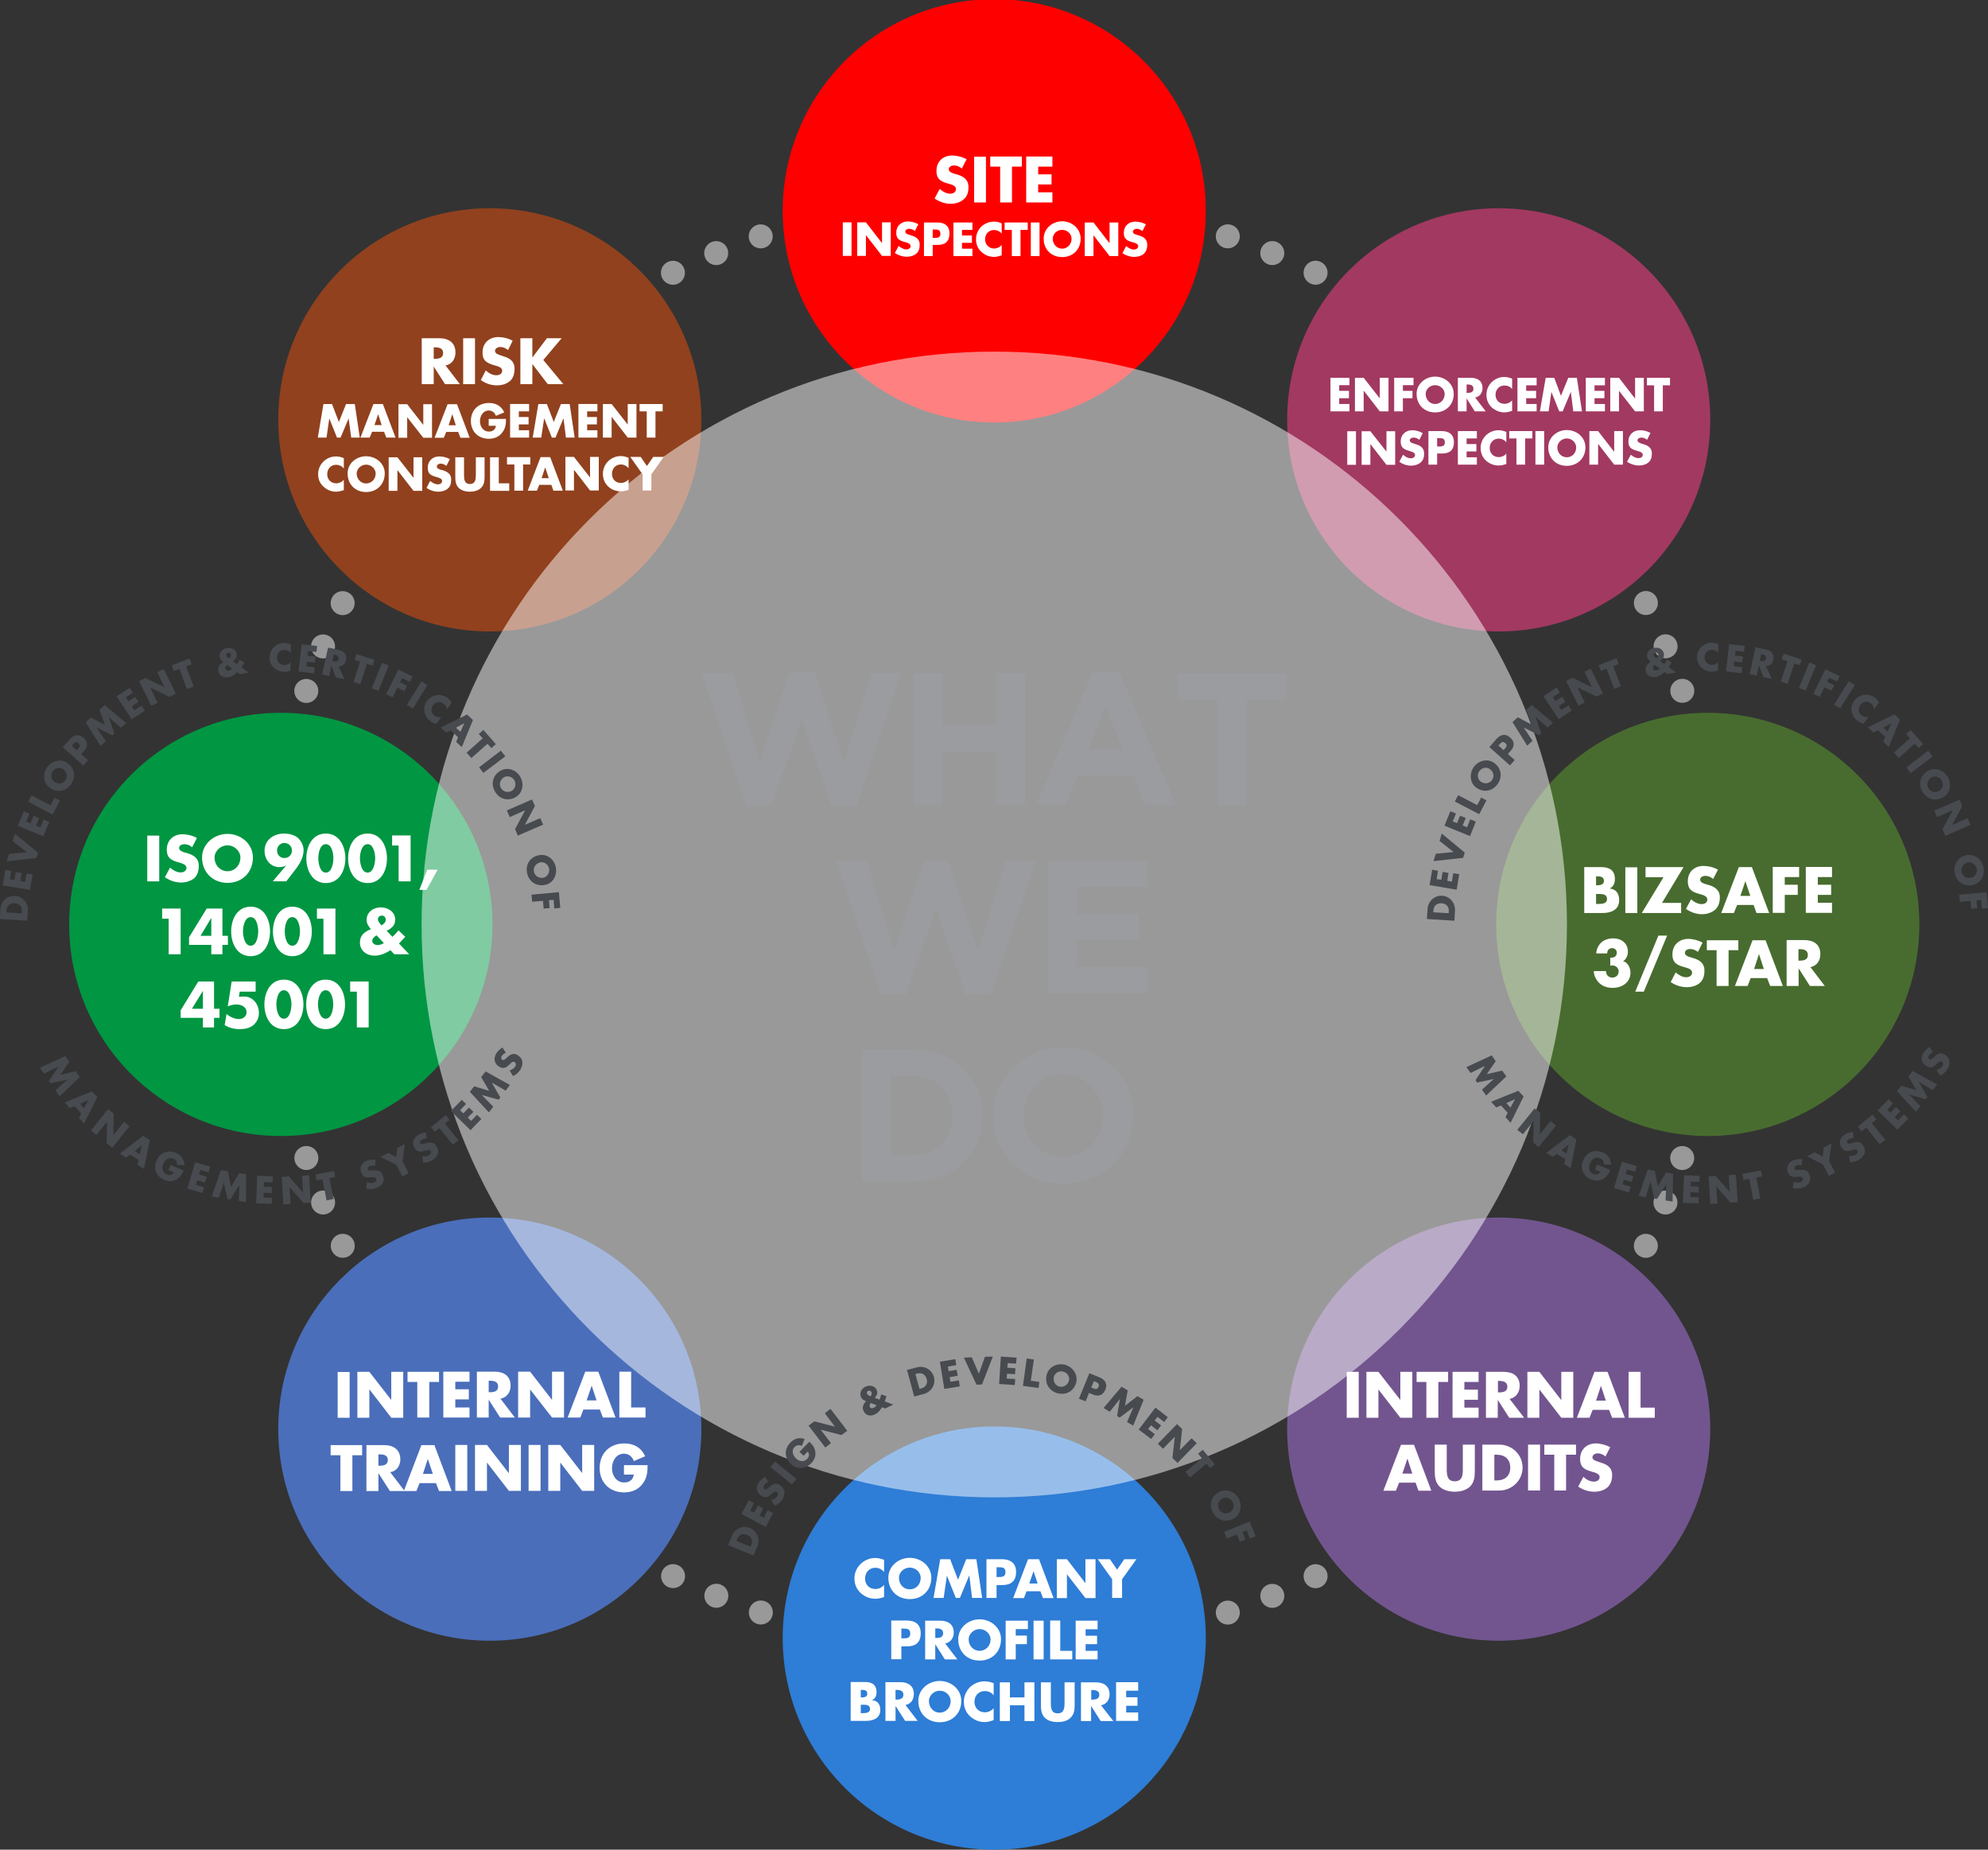 <svg version="1.2" xmlns="http://www.w3.org/2000/svg" viewBox="0 0 1161 1080" width="1161" height="1080">
	<rect x="0" y="0" width="1161" height="1080" fill="#333333" stroke="none"/>
	<title>Vector Smart Object-pdf</title>
	<defs>
		<clipPath clipPathUnits="userSpaceOnUse" id="cp1">
			<path d="m0 0h1161v1080h-1161z"/>
		</clipPath>
	</defs>
	<style>
		.s0 { fill: none;stroke: #ffffff;stroke-linecap: round;stroke-linejoin: round;stroke-width: 14;stroke-dasharray: 0,27.768 } 
		.s1 { fill: #486c2f } 
		.s2 { fill: #91411e } 
		.s3 { fill: #ff0000 } 
		.s4 { fill: #a23961 } 
		.s5 { fill: #72558f } 
		.s6 { fill: #4a6eba } 
		.s7 { fill: #2e7dd6 } 
		.s8 { fill: #009642 } 
		.s9 { fill: #ffffff } 
		.s10 { fill: #9b9c9f } 
		.s11 { fill: #474a4f } 
	</style>
	<g id="Page 1" clip-path="url(#cp1)">
		<g id="&lt;Group&gt;" style="opacity: .5">
			<path id="Path 2" class="s0" d="m608.4 963.1c216.8-14 389.2-190.8 396.2-409.4m-0.6-41.7c-14-216.8-190.9-389.2-409.5-396.2m-41.6 0.7c-216.8 14-389.2 190.8-396.2 409.4m0.7 41.6c14 216.8 190.8 389.2 409.4 396.2"/>
		</g>
		<path id="Path 4" class="s1" d="m997.3 663.3c68.3 0 123.6-55.3 123.6-123.5 0-68.3-55.3-123.6-123.6-123.6-68.2 0-123.5 55.3-123.5 123.6 0 68.2 55.3 123.5 123.5 123.5z"/>
		<path id="Path 5" class="s2" d="m286 368.7c68.3 0 123.6-55.3 123.6-123.6 0-68.2-55.3-123.5-123.6-123.5-68.2 0-123.5 55.3-123.5 123.5 0 68.3 55.3 123.6 123.5 123.6z"/>
		<path id="Path 6" class="s3" d="m580.7 246.7c68.2 0 123.5-55.4 123.5-123.6 0-68.2-55.3-123.6-123.5-123.6-68.3 0-123.6 55.4-123.6 123.6 0 68.2 55.3 123.6 123.6 123.6z"/>
		<path id="Path 7" class="s4" d="m875.3 368.7c68.2 0 123.5-55.3 123.5-123.5 0-68.3-55.3-123.6-123.5-123.6-68.3 0-123.6 55.3-123.6 123.6 0 68.2 55.3 123.5 123.6 123.5z"/>
		<path id="Path 8" class="s5" d="m875.3 958c68.2 0 123.5-55.3 123.5-123.6 0-68.2-55.3-123.5-123.5-123.5-68.3 0-123.6 55.3-123.6 123.5 0 68.3 55.3 123.6 123.6 123.6z"/>
		<path id="Path 9" class="s6" d="m286 958c68.3 0 123.6-55.3 123.6-123.6 0-68.2-55.3-123.5-123.6-123.5-68.2 0-123.5 55.3-123.5 123.5 0 68.3 55.3 123.6 123.5 123.6z"/>
		<path id="Path 10" class="s7" d="m580.7 1080c68.2 0 123.5-55.3 123.5-123.6 0-68.2-55.3-123.5-123.5-123.5-68.3 0-123.6 55.3-123.6 123.5 0 68.3 55.3 123.6 123.6 123.6z"/>
		<path id="Path 11" class="s8" d="m164 663.3c68.2 0 123.6-55.3 123.6-123.5 0-68.3-55.4-123.6-123.6-123.6-68.3 0-123.6 55.3-123.6 123.6 0 68.2 55.3 123.5 123.6 123.5z"/>
		<g id="&lt;Group&gt;" style="opacity: .5">
			<path id="Path 13" class="s9" d="m580.7 874.3c184.7 0 334.4-149.8 334.4-334.5 0-184.8-149.7-334.5-334.4-334.5-184.8 0-334.5 149.7-334.5 334.5 0 184.7 149.7 334.5 334.5 334.5z"/>
		</g>
		<path id="Path 15" fill-rule="evenodd" class="s9" d="m497.3 149.4h-5.1v-19.6h5.1zm3.3-19.6h5.1l9.3 12h0.1v-12h5.1v19.6h-5.1l-9.3-12h-0.1v12h-5.1zm33.7 5.1c-0.9-0.8-2.1-1.3-3.4-1.3-0.9 0-2.2 0.5-2.2 1.6 0 1.2 1.4 1.6 2.3 1.9l1.3 0.4c2.7 0.8 4.8 2.2 4.8 5.3 0 2-0.4 4-2 5.3-1.5 1.3-3.6 1.8-5.6 1.8-2.4 0-4.9-0.8-6.9-2.2l2.2-4.1c1.3 1.1 2.8 2 4.5 2 1.2 0 2.5-0.6 2.5-1.9 0-1.5-2-2-3.1-2.3-3.2-0.9-5.3-1.7-5.3-5.5 0-4 2.9-6.6 6.8-6.6 2 0 4.4 0.6 6.1 1.6zm5.3-5h7.8c4.2 0 7.1 1.9 7.1 6.4 0 4.7-2.5 6.7-7 6.7h-2.8v6.5h-5.1zm5.1 9h0.8c1.9 0 3.7 0 3.7-2.4 0-2.5-1.7-2.5-3.7-2.5h-0.8zm17.1-4.7v3.3h5.8v4.3h-5.8v3.4h6.1v4.3h-11.1v-19.6h11.1v4.3zm23.2 2.3c-1-1.4-2.7-2.2-4.5-2.2-3.1 0-5.2 2.4-5.2 5.4 0 3.1 2.2 5.4 5.3 5.4 1.7 0 3.4-0.8 4.4-2.1v6.1c-1.7 0.5-2.9 0.9-4.5 0.9-2.7 0-5.3-1-7.3-2.9-2.2-1.9-3.2-4.5-3.2-7.4 0-2.7 1-5.2 2.9-7.2 1.9-1.9 4.7-3.1 7.5-3.1 1.6 0 3.1 0.3 4.6 1zm11 13h-5.1v-15.3h-4.2v-4.3h13.5v4.3h-4.2zm11.1 0h-5.1v-19.6h5.1zm24-10.2c0 6.4-4.5 10.8-10.8 10.8-6.3 0-10.8-4.4-10.8-10.8 0-5.9 5.2-10.1 10.8-10.1 5.6 0 10.8 4.2 10.8 10.1zm-16.3 0.1c0 3.3 2.5 5.8 5.5 5.8 3 0 5.5-2.5 5.5-5.8 0-2.8-2.5-5.2-5.5-5.2-3 0-5.5 2.4-5.5 5.2zm18.7-9.5h5.1l9.3 12h0.1v-12h5.1v19.6h-5.1l-9.3-12h-0.1v12h-5.1zm33.7 5c-1-0.7-2.1-1.3-3.4-1.3-0.9 0-2.2 0.6-2.2 1.7 0 1.1 1.4 1.6 2.3 1.8l1.3 0.4c2.7 0.8 4.8 2.2 4.8 5.4 0 1.9-0.5 3.9-2 5.3-1.5 1.3-3.6 1.8-5.6 1.8-2.4 0-4.9-0.8-6.9-2.2l2.2-4.1c1.3 1.1 2.8 2 4.5 2 1.2 0 2.5-0.6 2.5-2 0-1.4-2-1.9-3.1-2.2-3.2-0.9-5.3-1.8-5.3-5.5 0-4 2.8-6.6 6.8-6.6 2 0 4.4 0.6 6.1 1.6zm-105.5-36.5c-1.3-1.1-2.9-1.8-4.6-1.8-1.3 0-3 0.7-3 2.2 0 1.6 1.9 2.2 3.1 2.6l1.8 0.5c3.7 1.1 6.6 3 6.6 7.3 0 2.7-0.6 5.4-2.8 7.2-2.1 1.8-4.9 2.6-7.6 2.6-3.4 0-6.7-1.2-9.4-3.1l3-5.6c1.7 1.5 3.8 2.8 6.2 2.8 1.6 0 3.3-0.9 3.3-2.7 0-2-2.7-2.7-4.2-3.1-4.4-1.2-7.2-2.4-7.2-7.6 0-5.4 3.8-8.9 9.2-8.9 2.7 0 6 0.8 8.4 2.2zm14.1 19.8h-6.9v-26.7h6.9zm15.2 0h-6.9v-20.9h-5.8v-5.9h18.5v5.9h-5.8zm15.3-20.9v4.5h7.8v5.9h-7.8v4.6h8.3v5.9h-15.3v-26.8h15.3v5.9zm-109.5 907.5v-22.7h8.4c4 0 6.7 1.6 6.7 5.9 0 2.1-0.6 3.7-2.5 4.6v0.1c3.3 0.4 4.7 2.6 4.7 5.8 0 4.7-4.1 6.3-8.2 6.3zm5.9-4.5h0.7c1.7 0 4.7 0 4.7-2.4 0-2.8-2.9-2.5-4.8-2.5h-0.6zm0-9.2h0.6c1.6 0 3.2-0.3 3.2-2.2 0-2.1-1.8-2.2-3.4-2.2h-0.4zm33.2 13.7h-7.3l-5.6-8.7v8.7h-5.9v-22.6h8.8c4.4 0 7.8 2.1 7.8 6.9 0 3.2-1.7 5.9-4.9 6.4zm-12.9-12.4h0.5c1.9 0 4.1-0.4 4.1-2.9 0-2.4-2.2-2.8-4.1-2.8h-0.5zm38.4 0.8c0 7.3-5.3 12.4-12.6 12.4-7.2 0-12.5-5.1-12.5-12.4 0-6.9 6-11.7 12.5-11.7 6.6 0 12.6 4.8 12.6 11.7zm-18.9 0c0 3.9 2.8 6.8 6.3 6.8 3.6 0 6.4-2.9 6.4-6.8 0-3.1-2.8-6-6.4-6-3.5 0-6.3 2.9-6.3 6zm37.8-3.3c-1.2-1.7-3.2-2.5-5.2-2.5-3.6 0-6 2.7-6 6.2 0 3.6 2.4 6.2 6.1 6.2 1.9 0 3.8-0.9 5.1-2.4v7c-2 0.6-3.4 1.1-5.2 1.1-3.2 0-6.2-1.2-8.5-3.3-2.5-2.3-3.7-5.2-3.7-8.6 0-3.1 1.2-6 3.4-8.3 2.2-2.2 5.4-3.6 8.6-3.6 1.9 0 3.6 0.4 5.4 1.1zm18 1.2v-8.8h5.8v22.6h-5.8v-9.2h-8.5v9.2h-5.9v-22.6h5.9v8.8zm29.3-8.8v12.8c0 2.9-0.1 5.7-2.4 7.9-1.9 1.9-4.8 2.5-7.5 2.5-2.6 0-5.6-0.6-7.5-2.5-2.2-2.2-2.3-5-2.3-7.9v-12.8h5.8v11.9c0 3 0.2 6.2 4 6.2 3.8 0 4-3.2 4-6.2v-11.9zm22.6 22.6h-7.4l-5.5-8.7h-0.1v8.7h-5.9v-22.6h8.8c4.5 0 7.9 2.2 7.9 7 0 3.1-1.7 5.8-5 6.4zm-12.9-12.5h0.6c1.9 0 4.1-0.4 4.1-2.8 0-2.5-2.2-2.8-4.1-2.8h-0.6zm20.4-5.2v3.8h6.6v5h-6.6v3.9h7v4.9h-12.9v-22.6h12.9v5z"/>
		<path id="Path 16" fill-rule="evenodd" class="s9" d="m520.5 946.2h9c4.9 0 8.2 2.2 8.2 7.4 0 5.4-2.9 7.7-8 7.7h-3.3v7.5h-5.9zm5.9 10.4h1c2.1 0 4.2 0 4.2-2.8 0-2.8-2-2.9-4.2-2.9h-1zm32.7 12.3h-7.3l-5.5-8.7h-0.1v8.7h-5.9v-22.6h8.8c4.5 0 7.9 2.1 7.9 6.9 0 3.1-1.8 5.8-5 6.4zm-12.9-12.5h0.6c1.9 0 4-0.3 4-2.8 0-2.4-2.1-2.8-4-2.8h-0.6zm38.4 0.7c0 7.4-5.3 12.5-12.5 12.5-7.3 0-12.5-5.1-12.5-12.5 0-6.8 6-11.6 12.5-11.6 6.5 0 12.5 4.8 12.5 11.6zm-18.9 0.1c0 3.9 2.9 6.7 6.4 6.7 3.5 0 6.4-2.8 6.4-6.7 0-3.1-2.9-6-6.4-6-3.5 0-6.4 2.9-6.4 6zm27.5-6v3.8h6.5v5h-6.5v8.9h-5.9v-22.6h13v4.9zm16.3 17.7h-5.9v-22.6h5.9zm9.7-5h7v5h-12.9v-22.7h5.9zm14.8-12.6v3.8h6.7v4.9h-6.7v3.9h7v5h-12.8v-22.6h12.8v5zm-117.7-33.4c-1.2-1.6-3.1-2.5-5.1-2.5-3.6 0-6 2.8-6 6.3 0 3.5 2.4 6.1 6.1 6.1 1.9 0 3.8-0.9 5-2.4v7.1c-1.9 0.6-3.3 1-5.1 1-3.2 0-6.2-1.2-8.5-3.3-2.5-2.3-3.7-5.2-3.7-8.6 0-3.1 1.2-6 3.4-8.2 2.2-2.3 5.4-3.7 8.6-3.7 1.9 0 3.6 0.4 5.3 1.1zm27.6 3.3c0 7.4-5.3 12.5-12.6 12.5-7.2 0-12.5-5.1-12.5-12.5 0-6.8 6-11.6 12.5-11.6 6.6 0 12.6 4.8 12.6 11.6zm-18.9 0.1c0 3.9 2.8 6.7 6.3 6.7 3.6 0 6.4-2.8 6.4-6.7 0-3.2-2.8-6-6.4-6-3.5 0-6.3 2.8-6.3 6zm24.1-10.9h5.8l4.6 12 4.8-12h5.9l3.4 22.6h-5.9l-1.6-13h-0.1l-5.4 13h-2.4l-5.2-13-1.9 13h-5.9zm27 0h9c4.9 0 8.3 2.2 8.3 7.4 0 5.3-2.9 7.7-8 7.7h-3.4v7.5h-5.9zm5.9 10.4h1c2.1 0 4.2 0 4.2-2.8 0-2.9-1.9-2.9-4.2-2.9h-1zm17.5 8.3l-1.5 4h-6.3l8.7-22.7h6.4l8.5 22.7h-6.2l-1.5-4zm4.1-11.7l-2.5 7.2h4.9zm13.6-7h5.9l10.7 13.9h0.1v-13.9h5.9v22.7h-5.9l-10.8-13.9v13.9h-5.9zm23.9 0h7.1l4.2 6.1 4.2-6.1h7.1l-8.4 11.7v10.9h-5.8v-10.9zm-435.3-39.8h-7v-20.9h-5.7v-5.9h18.4v5.9h-5.7zm21.9 0l-6.6-10.3h-0.1v10.3h-7v-26.8h10.5c5.2 0 9.3 2.6 9.3 8.3 0 3.7-2.1 6.9-5.9 7.5l8.1 10.6 10.1-26.4h7.6l10.1 26.8h-7.4l-1.8-4.6h-9.6l-1.8 4.6zm-6.7-14.8h0.7c2.3 0 4.8-0.4 4.8-3.3 0-2.9-2.5-3.3-4.8-3.3h-0.7zm28.9-3.8h-0.1l-2.8 8.6h5.8zm23 18.5h-7v-26.8h7zm4.5-26.8h7l12.7 16.4h0.1v-16.4h7v26.8h-7l-12.7-16.4h-0.1v16.4h-7zm38.3 26.8h-7v-26.8h7zm4.5-26.8h7l12.8 16.4v-16.4h7v26.8h-7l-12.7-16.4h-0.1v16.4h-7zm58 11.8c0 3.9-0.3 7.3-2.7 10.6-2.6 3.7-6.6 5.3-11 5.3-8.5 0-14.3-5.8-14.3-14.2 0-8.7 5.9-14.4 14.5-14.4 5.5 0 9.8 2.5 12.1 7.5l-6.6 2.8c-1-2.6-3-4.3-5.8-4.3-4.6 0-7 4.4-7 8.5 0 4.1 2.5 8.3 7.1 8.3 3 0 5.3-1.5 5.6-4.6h-5.7v-5.5zm-174-27.7h-7v-26.7h7zm4.5-26.8h7l12.7 16.3h0.1v-16.3h7v26.8h-7l-12.7-16.5h-0.1v16.5h-7zm42 26.7h-7v-20.8h-5.7v-5.9h18.4v5.9h-5.7zm15.2-20.9v4.4h7.9v5.9h-7.9v4.7h8.3v5.9h-15.3v-26.8h15.3v5.9zm34.8 20.9h-8.6l-6.6-10.3h-0.1v10.3h-6.9v-26.8h10.4c5.3 0 9.3 2.5 9.3 8.2 0 3.7-2.1 6.9-5.9 7.6zm-15.3-14.8h0.7c2.3 0 4.8-0.4 4.8-3.3 0-3-2.5-3.4-4.8-3.4h-0.7zm17.2-12h7l12.7 16.4h0.1v-16.4h7v26.8h-7l-12.8-16.4v16.4h-7zm38.1 22.1l-1.8 4.7h-7.4l10.3-26.8h7.6l10.1 26.8h-7.4l-1.8-4.7zm4.9-13.8h-0.1l-2.9 8.5h5.8zm23 12.6h8.4v5.9h-15.3v-26.8h6.9zm448.5 43.9l-1.9 4.7h-7.3l10.3-26.8h7.6l10.1 26.8h-7.5l-1.7-4.7zm4.9-13.9h-0.1l-2.9 8.6h5.8zm39.3-8.3v15.1c0 3.4-0.2 6.8-2.8 9.4-2.3 2.2-5.8 3-8.9 3-3.1 0-6.6-0.8-8.9-3-2.6-2.6-2.8-6-2.8-9.4v-15.1h7v14.1c0 3.5 0.2 7.3 4.7 7.3 4.5 0 4.7-3.8 4.7-7.3v-14.1zm4.4 0h9.9c7.5 0 13.6 5.9 13.6 13.4 0 7.5-6.2 13.4-13.6 13.4h-9.9zm7 20.9h1.6c4.1 0 7.7-2.3 7.7-7.5 0-4.8-3.2-7.5-7.7-7.5h-1.6zm26.7 5.9h-7v-26.8h7zm15.2 0h-6.9v-20.9h-5.8v-5.9h18.5v5.9h-5.8zm23-19.9c-1.3-1.1-2.9-1.8-4.6-1.8-1.3 0-3 0.8-3 2.3 0 1.5 1.9 2.1 3.1 2.5l1.8 0.6c3.7 1.1 6.6 2.9 6.6 7.3 0 2.6-0.7 5.4-2.8 7.2-2.1 1.8-4.9 2.5-7.6 2.5-3.4 0-6.7-1.1-9.4-3l3-5.7c1.7 1.6 3.8 2.8 6.2 2.8 1.6 0 3.3-0.8 3.3-2.7 0-1.9-2.7-2.6-4.2-3-4.4-1.3-7.2-2.4-7.2-7.6 0-5.4 3.8-9 9.2-9 2.7 0 6 0.9 8.4 2.2z"/>
		<path id="Path 17" fill-rule="evenodd" class="s9" d="m793.5 827.8h-7v-26.8h7zm4.5-26.8h7l12.8 16.4v-16.4h7v26.8h-7l-12.7-16.4h-0.1v16.4h-7zm42 26.8h-7v-20.9h-5.7v-5.9h18.4v5.9h-5.7zm15.2-20.9v4.5h7.9v5.9h-7.9v4.6h8.3v5.9h-15.2v-26.8h15.2v5.9zm34.9 20.9h-8.7l-6.6-10.3h-0.1v10.3h-6.9v-26.8h10.4c5.3 0 9.3 2.5 9.3 8.2 0 3.7-2.1 6.9-5.9 7.6zm-15.3-14.8h0.7c2.3 0 4.8-0.4 4.8-3.3 0-2.9-2.5-3.4-4.8-3.4h-0.7zm17.2-12h7l12.7 16.4h0.1v-16.4h7v26.8h-7l-12.7-16.4h-0.1v16.4h-7zm38.1 22.2l-1.8 4.6h-7.4l10.3-26.8h7.6l10.1 26.8h-7.4l-1.8-4.6zm4.9-13.9h-0.1l-2.8 8.5h5.7zm23.1 12.6h8.3v5.9h-15.3v-26.8h7zm-829.9-232.9v5.3h-3.2v5.6h-6.5v-5.6h-13v-4.4l10.3-16.8h9.2v15.9zm-9.7-10.3h-0.1l-6.3 10.3h6.4zm21.5 0.3l-0.5 3 2.2-0.1c5.5-0.5 9.5 4 9.5 9.6 0 2.8-1.2 5.4-3.4 7.2-2.2 1.7-5.2 2.2-7.8 2.2-3.1 0-6.2-0.7-8.8-2.4l1.1-6.5c2 1.8 4.6 3 7.4 3 2.2 0 4.3-1.6 4.3-3.9 0-3.2-3.1-4.6-5.9-4.6-1.8 0-3.5 0.4-5.1 1.1l2.3-14.5h14v5.9zm37.2 7.5c0 6.9-3.4 14.4-11.4 14.4-8 0-11.4-7.5-11.4-14.4 0-7 3.4-14.5 11.4-14.5 8 0 11.4 7.5 11.4 14.5zm-15.8-0.1c0 2.6 0.8 8.4 4.4 8.4 3.6 0 4.4-5.8 4.4-8.4 0-2.5-0.8-8.2-4.4-8.2-3.6 0-4.4 5.7-4.4 8.2zm40.1 0.1c0 6.9-3.3 14.4-11.3 14.4-8 0-11.4-7.5-11.4-14.4 0-7 3.4-14.5 11.4-14.5 7.9 0 11.3 7.5 11.3 14.5zm-15.8-0.1c0 2.6 0.9 8.4 4.5 8.4 3.6 0 4.4-5.8 4.4-8.4 0-2.5-0.8-8.2-4.4-8.2-3.6 0-4.5 5.7-4.5 8.2zm18.8-7.4v-5.9h10.8v26.8h-6.9v-20.9zm-109.8-42.6v-5.9h10.8v26.7h-7v-20.8zm38.4 10v5.3h-3.2v5.5h-6.5v-5.5h-13v-4.4l10.3-16.8h9.2v15.9zm-9.7-10.3h-0.1l-6.2 10.3h6.3zm34.3 7.8c0 6.9-3.3 14.4-11.3 14.4-8 0-11.4-7.5-11.4-14.4 0-7 3.4-14.5 11.4-14.5 7.9 0 11.3 7.5 11.3 14.5zm-15.8-0.1c0 2.6 0.9 8.4 4.5 8.4 3.6 0 4.4-5.8 4.4-8.4 0-2.6-0.8-8.3-4.4-8.3-3.6 0-4.5 5.7-4.5 8.3zm40.2 0.1c0 6.9-3.4 14.4-11.4 14.4-8 0-11.3-7.5-11.3-14.4 0-7 3.4-14.5 11.3-14.5 8 0 11.4 7.5 11.4 14.5zm-15.8-0.1c0 2.6 0.8 8.4 4.4 8.4 3.6 0 4.5-5.8 4.5-8.4 0-2.6-0.9-8.3-4.5-8.3-3.6 0-4.4 5.7-4.4 8.3zm18.8-7.4v-5.9h10.8v26.7h-7v-20.8zm42.9 18.4c-2.7 1.8-6 3.2-9.2 3.2-4.6 0-8.6-2.8-8.6-7.7 0-4 2.4-6 5.8-7.5l0.6-0.3-0.6-0.7c-0.8-1.2-1.9-2.5-1.9-4.7 0-4.6 4-7.3 8.3-7.3 4.3 0 8.4 2.7 8.4 7.2 0 3.4-2.2 5.1-5 6.5l3.4 3.5c1.3-1.2 2.5-2.4 3.5-3.8l4 3.8-3.4 3.6-0.3 0.3 6 6.3h-8.7zm-2.7-17.8c0-1.3-0.9-2.4-2.3-2.4-1.3 0-2.3 0.9-2.3 2.2 0 1.3 1.3 2.6 2.1 3.5 1.2-0.7 2.5-1.8 2.5-3.3zm-5.4 9.1c-1.1 0.8-2.5 1.7-2.5 3.2 0 1.6 1.6 2.5 3 2.5 1.4 0 2.7-0.5 3.8-1.1zm-126.9-31.5h-7v-26.7h7zm19.2-19.9c-1.2-1.1-2.9-1.8-4.6-1.8-1.2 0-3 0.7-3 2.2 0 1.6 1.9 2.2 3.1 2.6l1.8 0.5c3.7 1.1 6.6 3 6.6 7.3 0 2.7-0.6 5.4-2.7 7.3-2.1 1.7-5 2.5-7.7 2.5-3.3 0-6.6-1.2-9.4-3.1l3-5.6c1.8 1.5 3.8 2.8 6.2 2.8 1.6 0 3.4-0.8 3.4-2.7 0-2-2.8-2.6-4.3-3.1-4.3-1.2-7.2-2.4-7.2-7.5 0-5.5 3.9-9 9.2-9 2.7 0 6 0.8 8.4 2.2zm35.5 6c0 8.6-6.2 14.8-14.8 14.8-8.6 0-14.9-6.2-14.9-14.8 0-8.1 7.2-13.8 14.9-13.8 7.7 0 14.8 5.7 14.8 13.8zm-22.4 0c0 4.6 3.4 8 7.6 8 4.1 0 7.5-3.4 7.5-8 0-3.7-3.4-7.1-7.5-7.1-4.2 0-7.6 3.4-7.6 7.1zm34 13.9l7.7-9.1h-0.1c-1.2 0.5-2.4 0.8-3.8 0.8-5.2 0-8.6-4.5-8.6-9.5 0-6.5 5.4-10.1 11.5-10.1 2.6 0 5.6 0.7 7.7 2.3 2.1 1.8 3.6 4.6 3.6 7.4 0 3.9-2 7.6-4.3 10.7l-5.8 7.5zm2.5-18c0 2.5 1.8 4.4 4.3 4.4 2.5 0 4.4-1.9 4.4-4.4 0-2.4-1.9-4.4-4.4-4.4-2.5 0-4.3 2-4.3 4.4zm39.9 4.6c0 6.9-3.4 14.4-11.4 14.4-8 0-11.4-7.5-11.4-14.4 0-7 3.4-14.5 11.4-14.5 7.9 0 11.4 7.5 11.4 14.5zm-15.8-0.1c0 2.6 0.8 8.4 4.4 8.4 3.6 0 4.4-5.8 4.4-8.4 0-2.6-0.8-8.2-4.4-8.2-3.6 0-4.4 5.6-4.4 8.2zm40.1 0.1c0 6.9-3.3 14.4-11.3 14.4-8 0-11.4-7.5-11.4-14.4 0-7 3.4-14.5 11.4-14.5 7.9 0 11.3 7.5 11.3 14.5zm-15.8-0.1c0 2.6 0.9 8.4 4.5 8.4 3.5 0 4.4-5.8 4.4-8.4 0-2.6-0.9-8.2-4.4-8.2-3.6 0-4.5 5.6-4.5 8.2zm18.8-7.4v-5.9h10.8v26.8h-7v-20.9zm26.6 14.1l-6.5 11.8h-4.2l4.6-11.8z"/>
		<path id="Path 18" fill-rule="evenodd" class="s9" d="m932.2 556.7c0.2-2.8 1.4-5 3.1-6.5 1.7-1.5 4.1-2.3 6.8-2.3 4.8 0 8.6 2.8 8.6 7.8 0 2.1-0.9 4.4-2.8 5.5 2.8 0.7 4.3 4 4.3 6.7 0 5.9-5.1 8.9-10.4 8.9-3 0-5.8-0.8-8-3-1.6-1.6-3.1-4.4-3-6.8h7.1c0 2.2 1.5 3.8 3.7 3.8 2.1 0 3.7-1.4 3.7-3.6 0-2-1.7-3.5-3.7-3.5-0.4 0-0.8 0.1-1.2 0.2v-4.7h0.7c1.8 0 3.1-1.1 3.1-2.9 0-1.7-1.2-2.7-2.7-2.7-1.8 0-2.9 1.3-2.9 3.1zm41.4-10.4l-13.6 32.7h-5l13.5-32.7zm18 9.5c-1.3-1-2.9-1.7-4.6-1.7-1.3 0-3 0.7-3 2.2 0 1.6 1.8 2.2 3.1 2.6l1.7 0.5c3.8 1.1 6.6 3 6.6 7.3 0 2.7-0.6 5.4-2.7 7.2-2.1 1.8-4.9 2.5-7.6 2.5-3.4 0-6.7-1.1-9.4-3l2.9-5.6c1.8 1.5 3.8 2.8 6.2 2.8 1.7 0 3.4-0.9 3.4-2.7 0-2-2.7-2.7-4.2-3.1-4.4-1.2-7.3-2.4-7.3-7.6 0-5.4 3.9-9 9.3-9 2.7 0 6 0.9 8.3 2.2zm17.9 19.9h-7v-20.9h-5.7v-5.8h18.4v5.8h-5.7zm12.9-4.6l-1.8 4.6h-7.4l10.3-26.7h7.6l10.1 26.7h-7.4l-1.8-4.6zm4.9-13.9h-0.1l-2.8 8.6h5.7zm38.4 18.5h-8.7l-6.6-10.3v10.3h-7v-26.8h10.4c5.3 0 9.3 2.5 9.3 8.2 0 3.7-2 6.9-5.8 7.6zm-15.4-14.8h0.7c2.3 0 4.8-0.4 4.8-3.3 0-2.9-2.5-3.4-4.8-3.4h-0.7zm-125.1-27.8v-26.8h10c4.7 0 7.9 1.8 7.9 7 0 2.4-0.8 4.3-2.9 5.4v0.1c3.8 0.5 5.4 3.1 5.4 6.8 0 5.6-4.7 7.5-9.6 7.5zm6.9-5.3h0.9c2.1 0 5.5 0.1 5.5-2.9 0-3.2-3.4-2.9-5.7-2.9h-0.7zm0-10.9h0.8c1.8 0 3.8-0.4 3.8-2.6 0-2.5-2.2-2.6-4.1-2.6h-0.5zm24.1 16.2h-7v-26.7h7zm25.6-5.9v5.9h-23l12.7-20.9h-10.5v-5.9h22.2l-12.6 20.9zm18.7-14c-1.3-1.1-2.9-1.8-4.6-1.8-1.3 0-3 0.7-3 2.2 0 1.6 1.9 2.2 3.1 2.6l1.8 0.5c3.7 1.1 6.6 3 6.6 7.3 0 2.7-0.7 5.4-2.8 7.2-2.1 1.8-4.9 2.6-7.6 2.6-3.4 0-6.7-1.2-9.4-3.1l3-5.6c1.7 1.5 3.8 2.8 6.2 2.8 1.6 0 3.3-0.8 3.3-2.7 0-2-2.7-2.7-4.2-3.1-4.4-1.2-7.2-2.4-7.2-7.6 0-5.4 3.8-8.9 9.2-8.9 2.7 0 6 0.8 8.4 2.2zm14 15.2l-1.9 4.7h-7.4l10.3-26.8h7.6l10.1 26.8h-7.4l-1.7-4.7zm4.8-13.9l-2.9 8.6h5.8zm23-2.4v4.5h7.6v5.9h-7.6v10.5h-7v-26.8h15.4v5.9zm19.3 0v4.5h7.8v5.9h-7.8v4.6h8.3v5.9h-15.3v-26.8h15.3v5.9zm-269.7-240.7h-5.1v-19.6h5.1zm3.3-19.6h5.1l9.4 11.9v-11.9h5.1v19.6h-5.1l-9.3-12h-0.1v12h-5.1zm33.7 5c-0.9-0.8-2.1-1.3-3.4-1.3-0.9 0-2.2 0.5-2.2 1.6 0 1.2 1.4 1.6 2.3 1.9l1.3 0.4c2.7 0.8 4.8 2.2 4.8 5.4 0 1.9-0.4 3.9-2 5.2-1.5 1.3-3.6 1.9-5.6 1.9-2.4 0-4.9-0.8-6.9-2.3l2.2-4.1c1.3 1.2 2.8 2.1 4.6 2.1 1.1 0 2.4-0.6 2.4-2 0-1.4-2-1.9-3.1-2.2-3.2-1-5.3-1.8-5.3-5.6 0-4 2.9-6.6 6.8-6.6 2 0 4.4 0.7 6.1 1.7zm5.3-5.1h7.8c4.2 0 7.1 2 7.1 6.5 0 4.6-2.5 6.6-6.9 6.6h-2.9v6.5h-5.1zm5.1 9h0.8c1.9 0 3.7 0 3.7-2.4 0-2.5-1.7-2.5-3.7-2.5h-0.8zm17.2-4.7v3.3h5.7v4.3h-5.7v3.4h6v4.3h-11.1v-19.6h11.1v4.3zm23.2 2.3c-1-1.4-2.7-2.2-4.4-2.2-3.2 0-5.3 2.4-5.3 5.5 0 3.1 2.2 5.3 5.3 5.3 1.7 0 3.4-0.8 4.4-2.1v6.1c-1.7 0.6-2.9 0.9-4.5 0.9-2.7 0-5.3-1-7.3-2.8-2.2-2-3.2-4.5-3.2-7.5 0-2.6 1-5.2 2.9-7.1 1.9-2 4.7-3.2 7.5-3.2 1.6 0 3.1 0.4 4.6 1zm11 13h-5.1v-15.3h-4.2v-4.3h13.5v4.3h-4.2zm11.1 0h-5.1v-19.6h5.1zm24.1-10.1c0 6.3-4.6 10.8-10.9 10.8-6.3 0-10.8-4.5-10.8-10.8 0-6 5.2-10.1 10.8-10.1 5.7 0 10.9 4.1 10.9 10.1zm-16.4 0c0 3.4 2.5 5.8 5.5 5.8 3.1 0 5.5-2.4 5.5-5.8 0-2.7-2.4-5.2-5.5-5.2-3 0-5.5 2.5-5.5 5.2zm18.7-9.5h5.1l9.3 12h0.1v-12h5.1v19.6h-5.1l-9.3-12h-0.1v12h-5.1zm33.7 5.1c-0.9-0.8-2.1-1.3-3.4-1.3-0.9 0-2.2 0.5-2.2 1.6 0 1.1 1.4 1.6 2.3 1.9l1.3 0.4c2.7 0.8 4.8 2.2 4.8 5.3 0 2-0.4 4-2 5.3-1.5 1.3-3.6 1.8-5.6 1.8-2.4 0-4.9-0.8-6.9-2.2l2.2-4.1c1.3 1.1 2.8 2 4.5 2 1.2 0 2.5-0.6 2.5-1.9 0-1.5-2-2-3.1-2.3-3.2-0.9-5.3-1.7-5.3-5.5 0-4 2.9-6.6 6.8-6.6 2 0 4.4 0.6 6.1 1.6zm-179.8-31.9v3.3h5.7v4.3h-5.7v3.4h6v4.3h-11.1v-19.6h11.1v4.3zm9.2-4.3h5.1l9.4 12v-12h5.1v19.6h-5.1l-9.3-12h-0.1v12h-5.1zm28 4.3v3.3h5.6v4.3h-5.6v7.7h-5.1v-19.6h11.3v4.3zm29.7 5.1c0 6.4-4.6 10.8-10.9 10.8-6.2 0-10.8-4.4-10.8-10.8 0-5.9 5.2-10.1 10.8-10.1 5.7 0 10.9 4.2 10.9 10.1zm-16.4 0c0 3.4 2.5 5.9 5.5 5.9 3.1 0 5.6-2.5 5.6-5.9 0-2.7-2.5-5.1-5.6-5.1-3 0-5.5 2.4-5.5 5.1zm35.1 10.2h-6.4l-4.8-7.6v7.6h-5.1v-19.6h7.6c3.9 0 6.8 1.8 6.8 6 0 2.7-1.5 5-4.3 5.5zm-11.2-10.8h0.5c1.7 0 3.5-0.3 3.5-2.4 0-2.2-1.8-2.5-3.5-2.5h-0.5zm26.6-2.2c-1-1.4-2.7-2.1-4.5-2.1-3.1 0-5.2 2.4-5.2 5.4 0 3.1 2.1 5.3 5.3 5.3 1.7 0 3.3-0.8 4.4-2v6.1c-1.7 0.5-2.9 0.9-4.5 0.9-2.7 0-5.3-1.1-7.4-2.9-2.1-2-3.1-4.5-3.1-7.4 0-2.7 1-5.3 2.9-7.2 1.9-2 4.7-3.2 7.4-3.2 1.7 0 3.2 0.4 4.7 1zm8.2-2.2v3.2h5.8v4.3h-5.8v3.4h6.1v4.3h-11.2v-19.6h11.2v4.4zm11.4-4.4h5l3.9 10.5 4.3-10.5h5l3 19.6h-5.1l-1.4-11.2h-0.1l-4.7 11.2h-2l-4.5-11.2h-0.1l-1.6 11.2h-5.1zm28.5 4.4v3.2h5.8v4.3h-5.8v3.4h6.1v4.3h-11.2v-19.6h11.2v4.4zm9.2-4.4h5.1l9.3 12h0.1v-12h5.1v19.6h-5.1l-9.4-12v12h-5.1zm30.7 19.6h-5.1v-15.2h-4.2v-4.4h13.5v4.4h-4.2zm-770.3 33.4c-1-1.4-2.7-2.2-4.5-2.2-3.1 0-5.2 2.4-5.2 5.5 0 3.1 2.2 5.3 5.3 5.3 1.7 0 3.4-0.8 4.4-2.1v6.1c-1.7 0.5-2.9 0.9-4.5 0.9-2.7 0-5.3-1-7.3-2.9-2.2-1.9-3.2-4.4-3.2-7.4 0-2.6 1-5.2 2.9-7.1 1.9-2 4.7-3.2 7.5-3.2 1.6 0 3.1 0.4 4.6 1zm23.9 2.8c0 6.4-4.6 10.9-10.9 10.9-6.3 0-10.8-4.5-10.8-10.9 0-5.9 5.2-10 10.8-10 5.7 0 10.9 4.1 10.9 10zm-16.4 0.1c0 3.3 2.5 5.8 5.5 5.8 3.1 0 5.6-2.5 5.6-5.8 0-2.7-2.5-5.2-5.6-5.2-3 0-5.5 2.5-5.5 5.2zm18.7-9.5h5.1l9.4 12v-12h5.1v19.6h-5.1l-9.3-12h-0.1v12h-5.1zm33.7 5c-0.9-0.7-2.1-1.3-3.4-1.3-0.9 0-2.2 0.6-2.2 1.7 0 1.1 1.4 1.6 2.3 1.9l1.3 0.3c2.7 0.9 4.8 2.2 4.8 5.4 0 2-0.4 4-2 5.3-1.5 1.3-3.6 1.8-5.6 1.8-2.4 0-4.8-0.8-6.8-2.2l2.1-4.1c1.3 1.1 2.8 2 4.6 2 1.2 0 2.4-0.6 2.4-2 0-1.4-2-1.9-3.1-2.2-3.2-0.9-5.3-1.7-5.3-5.5 0-4 2.9-6.6 6.8-6.6 2 0 4.4 0.6 6.1 1.6zm22.3-5v11c0 2.5-0.1 5-2.1 6.9-1.6 1.6-4.2 2.2-6.5 2.2-2.3 0-4.8-0.6-6.5-2.2-1.9-1.9-2-4.4-2-6.9v-11h5.1v10.3c0 2.5 0.2 5.3 3.4 5.3 3.3 0 3.5-2.8 3.5-5.3v-10.3zm8.3 15.2h6.1v4.4h-11.2v-19.6h5.1zm14.2 4.3h-5.1v-15.3h-4.3v-4.3h13.6v4.3h-4.2zm9.4-3.4l-1.3 3.4h-5.4l7.5-19.6h5.6l7.4 19.6h-5.5l-1.2-3.4zm3.5-10.2l-2.1 6.3h4.2zm11.8-6.1h5l9.4 12v-12h5.1v19.6h-5.1l-9.3-12h-0.1v12h-5zm36.9 6.6c-1.1-1.4-2.8-2.2-4.5-2.2-3.1 0-5.2 2.4-5.2 5.5 0 3.1 2.1 5.3 5.3 5.3 1.6 0 3.3-0.8 4.4-2.1v6.1c-1.7 0.6-2.9 0.9-4.5 0.9-2.8 0-5.4-1-7.4-2.8-2.1-2-3.1-4.5-3.1-7.5 0-2.6 1-5.2 2.9-7.1 1.9-2 4.7-3.2 7.4-3.2 1.7 0 3.2 0.4 4.7 1zm1-6.6h6.1l3.6 5.3 3.7-5.3h6.1l-7.2 10.2v9.4h-5.1v-9.4z"/>
		<path id="Path 19" fill-rule="evenodd" class="s9" d="m188.9 235.9h5l4 10.5 4.2-10.5h5.1l2.9 19.6h-5l-1.5-11.2-4.7 11.2h-2.1l-4.5-11.2-1.6 11.2h-5.1zm28.4 16.2l-1.4 3.4h-5.4l7.6-19.6h5.5l7.4 19.6h-5.4l-1.3-3.4zm3.6-10.1h-0.1l-2.1 6.2h4.2zm11.8-6h5.1l9.3 12h0.1v-12h5.1v19.6h-5.1l-9.4-12v12h-5.1zm27.9 16.2l-1.4 3.4h-5.4l7.6-19.6h5.5l7.4 19.6h-5.4l-1.3-3.4zm3.6-10.2h-0.1l-2.1 6.3h4.2zm31.3 2.6c0 2.8-0.2 5.3-2 7.7-1.9 2.7-4.8 3.9-8 3.9-6.2 0-10.5-4.2-10.5-10.4 0-6.3 4.3-10.5 10.6-10.5 4.1 0 7.2 1.8 8.9 5.5l-4.9 2c-0.7-1.9-2.1-3.1-4.2-3.1-3.3 0-5.1 3.2-5.1 6.2 0 3 1.8 6.1 5.2 6.1 2.2 0 3.9-1.2 4.1-3.4h-4.2v-4zm7.5-4.4v3.3h5.7v4.3h-5.7v3.4h6v4.3h-11.1v-19.6h11.1v4.3zm11.4-4.3h5l4 10.5 4.2-10.5h5.1l2.9 19.6h-5.1l-1.4-11.3-4.7 11.3h-2.1l-4.5-11.3-1.7 11.3h-5zm28.5 4.3v3.3h5.7v4.3h-5.7v3.4h6v4.3h-11.1v-19.6h11.1v4.3zm9.2-4.3h5.1l9.4 12v-12h5.1v19.6h-5.1l-9.3-12h-0.1v12h-5.1zm30.7 19.6h-5.1v-15.3h-4.2v-4.3h13.5v4.3h-4.2zm-114.2-31.2h-8.7l-6.6-10.3v10.3h-7v-26.8h10.4c5.3 0 9.3 2.6 9.3 8.3 0 3.7-2 6.9-5.8 7.6zm-15.3-14.8h0.6c2.3 0 4.9-0.4 4.9-3.4 0-2.9-2.6-3.3-4.9-3.3h-0.6zm24.1 14.8h-6.9v-26.8h6.9zm19.3-19.9c-1.3-1.1-2.9-1.8-4.6-1.8-1.3 0-3 0.8-3 2.3 0 1.5 1.8 2.1 3.1 2.5l1.7 0.6c3.8 1.1 6.6 2.9 6.6 7.3 0 2.6-0.6 5.4-2.7 7.2-2.1 1.8-4.9 2.5-7.6 2.5-3.4 0-6.7-1.1-9.4-3.1l2.9-5.6c1.8 1.6 3.8 2.8 6.2 2.8 1.7 0 3.4-0.8 3.4-2.7 0-1.9-2.7-2.6-4.2-3-4.4-1.3-7.3-2.4-7.3-7.6 0-5.5 3.9-9 9.3-9 2.7 0 6 0.8 8.3 2.2zm22.7-6.9h8.6l-10.7 12.7 11.7 14.1h-9.1l-8.9-11.6h-0.1v11.6h-7v-26.8h7v11.1h0.1z"/>
		<path id="Path 20" fill-rule="evenodd" class="s10" d="m502.9 612.9h30q9 0 16.6 2.9 7.5 2.9 13 8.1 5.4 5.2 8.4 12.2 2.9 7 2.9 15.1v0.2q0 8.2-2.9 15.2-3 7-8.4 12.2-5.5 5.2-13 8.1-7.6 3-16.6 3h-30zm30 61.7q5.2 0 9.5-1.6 4.3-1.7 7.3-4.8 3-3 4.7-7.2 1.7-4.2 1.7-9.4v-0.2q0-5-1.7-9.3-1.7-4.3-4.7-7.4-3-3.1-7.3-4.8-4.3-1.7-9.5-1.7h-13.1v46.4zm87.9 16.6q-8.9 0-16.4-3.1-7.5-3.1-12.9-8.5-5.4-5.3-8.5-12.5-3-7.2-3-15.5v-0.2q0-8.2 3.1-15.4 3.1-7.2 8.5-12.7 5.5-5.4 13-8.6 7.5-3.1 16.4-3.1 8.9 0 16.4 3.1 7.5 3.2 13 8.5 5.4 5.3 8.4 12.5 3 7.2 3 15.5v0.2q0 8.3-3 15.5-3.1 7.2-8.6 12.6-5.4 5.5-12.9 8.6-7.6 3.1-16.5 3.1zm0.2-15.6q5.1 0 9.4-1.9 4.3-1.8 7.3-5.1 3-3.3 4.7-7.7 1.7-4.3 1.7-9.3v-0.2q0-4.9-1.7-9.3-1.7-4.4-4.8-7.7-3.1-3.3-7.4-5.3-4.3-1.9-9.4-1.9-5.2 0-9.4 1.9-4.2 1.9-7.2 5.2-3.1 3.3-4.8 7.6-1.7 4.3-1.7 9.3v0.2q0 5 1.7 9.4 1.7 4.4 4.9 7.7 3.1 3.3 7.3 5.2 4.3 1.9 9.4 1.9zm-132.8-172.7h18.1l16 52.2 17.2-52.4h14.5l17.3 52.4 16-52.2h17.7l-26.3 77.6h-14.8l-17.3-50.4-17.4 50.4h-14.8zm123.9 0h58v15h-41.3v15.7h36.3v15h-36.3v16.2h41.8v15.1h-58.5zm-202.4-110h18.2l15.9 52.1 17.3-52.4h14.5l17.3 52.4 15.9-52.1h17.7l-26.3 77.5h-14.7l-17.4-50.4-17.4 50.4h-14.7zm123.9 0h16.9v30.5h31.2v-30.5h17v77h-17v-30.9h-31.2v30.9h-16.9zm104.5-0.5h15.6l33 77.5h-17.7l-7.1-17.3h-32.5l-7.1 17.3h-17.2zm17.8 45.3l-10.3-24.9-10.2 24.9zm55.1-29.1h-23.4v-15.6h63.8v15.6h-23.4v61.4h-17z"/>
		<path id="Path 21" fill-rule="evenodd" class="s11" d="m38.1 616.6l2.4 3.4-5.3 7.6 9.1-2.1 2.3 3.4-11.8 11.2-2.4-3.5 7-6.2-9.8 2.1-1-1.4 5.5-8.3-8.4 4.1-2.4-3.4zm5.4 29.3l-2.8 1.1-3-3.3 16-6.4 3.1 3.3-7.7 15.4-3-3.2 1.3-2.7zm8.1-3.5v-0.1l-4.9 2.2 2.3 2.6zm11.5 5.2l3.3 2.6-0.2 12.4v0.1l6.2-7.7 3.2 2.6-10 12.6-3.3-2.7 0.2-12.4v-0.1l-6.2 7.7-3.2-2.6zm12.9 26.6l-2.4 1.7-3.7-2.3 13.7-10.4 3.9 2.5-3.4 16.8-3.8-2.4 0.6-2.9zm6.9-5.5l-4.2 3.4 2.9 1.9zm24.4 14.8c-1 2.1-2 3.9-4.1 5.1-2.3 1.4-4.9 1.4-7.3 0.3-4.7-2-6.5-6.6-4.5-11.2 2.1-4.8 6.7-6.5 11.5-4.5 3 1.4 4.7 3.8 4.8 7.1l-4.3-0.1c0.1-1.6-0.6-3.1-2.1-3.7-2.6-1.1-4.9 0.7-5.9 2.9-1 2.3-0.7 5.2 1.9 6.3 1.6 0.8 3.3 0.5 4.2-1.2l-3.2-1.3 1.4-3zm9.7-0.4l-0.8 2.6 4.5 1.4-1 3.4-4.5-1.4-0.8 2.7 4.8 1.4-1 3.4-8.8-2.6 4.6-15.4 8.8 2.6-1 3.4zm12 0.1l4.1 0.7 1.8 9 4.8-7.9 4.1 0.6-0.2 16.3-4.1-0.7 0.3-9.3-5.3 8.5-1.7-0.3-2.1-9.7-2.9 8.9-4.1-0.7zm25.2 7l-0.1 2.7 4.7 0.2-0.1 3.5-4.7-0.2-0.1 2.8 4.9 0.2-0.1 3.5-9.1-0.3 0.6-16.1 9.1 0.4-0.1 3.5zm10.3-3l4.2-0.3 8.2 9.4h0.1l-0.6-9.8 4.1-0.3 1 16-4.1 0.3-8.3-9.4 0.6 9.9-4.2 0.2zm30.3 12.9l-4.1 0.8-2.4-12.3-3.4 0.7-0.6-3.5 10.8-2.1 0.7 3.5-3.4 0.6zm24.2-19.3c-0.9-0.3-2-0.4-3 0-0.7 0.3-1.5 1-1.2 1.9 0.4 0.8 1.6 0.8 2.3 0.7h1.1c2.4-0.2 4.4 0.2 5.3 2.7 0.6 1.5 0.8 3.1 0 4.6-0.8 1.4-2.2 2.5-3.7 3-1.9 0.8-4 0.8-6 0.3l0.5-3.8c1.3 0.5 2.7 0.8 4.1 0.3 0.9-0.4 1.7-1.2 1.3-2.3-0.4-1-2.1-0.8-3-0.8-2.8 0.3-4.6 0.2-5.7-2.7-1.2-3 0.2-5.8 3.2-7 1.6-0.5 3.6-0.8 5.2-0.5zm3.2-5.3l4.5-2.3 4.7 2.4 0.6-5.3 4.4-2.3-1.3 10.2 3.6 6.8-3.7 1.9-3.6-6.8zm27-10.7c-1-0.1-2 0.1-2.9 0.7-0.6 0.4-1.3 1.3-0.8 2.1 0.6 0.8 1.7 0.4 2.4 0.2l1.1-0.3c2.2-0.7 4.3-0.7 5.7 1.5 0.9 1.4 1.5 2.9 1 4.5-0.5 1.6-1.6 2.9-3 3.8-1.7 1.1-3.7 1.6-5.7 1.6l-0.3-3.8c1.3 0.2 2.8 0.1 4-0.7 0.8-0.5 1.4-1.5 0.8-2.4-0.7-1-2.3-0.4-3.2-0.2-2.6 0.9-4.4 1.2-6.1-1.4-1.8-2.7-1-5.7 1.7-7.5 1.3-0.9 3.3-1.6 4.9-1.7zm18.5 1l-3.2 2.6-7.9-9.7-2.7 2.1-2.2-2.7 8.6-7 2.3 2.8-2.7 2.1zm1-17.6l1.9 1.9 3.3-3.4 2.6 2.5-3.3 3.3 1.9 2 3.5-3.6 2.5 2.5-6.3 6.5-11.5-11.2 6.4-6.5 2.5 2.4zm5.7-10.7l2.5-3.2 8.8 2.6-4.7-8 2.6-3.3 14.2 7.9-2.5 3.3-8.1-4.7 5 8.7-1 1.3-9.6-2.7-0.1 0.1 6.6 6.7-2.6 3.3zm21-22.8c-1 0.4-1.8 1-2.4 1.9-0.4 0.6-0.5 1.7 0.3 2.2 0.8 0.5 1.7-0.3 2.2-0.8l0.9-0.8c1.7-1.6 3.5-2.5 5.8-1.2 1.3 0.9 2.6 2 2.8 3.7 0.3 1.6-0.2 3.3-1 4.7-1 1.7-2.6 3.1-4.4 3.9l-2-3.3c1.3-0.4 2.6-1.1 3.3-2.3 0.5-0.8 0.6-2-0.4-2.6-1-0.6-2.2 0.6-2.8 1.3-2 1.9-3.5 3-6.2 1.4-2.8-1.6-3.4-4.7-1.8-7.5 0.8-1.4 2.3-2.8 3.7-3.7zm-295.5-78.1l0.4-5.9c0.2-4.5 4-7.9 8.5-7.6 4.5 0.2 7.8 4.2 7.5 8.6l-0.4 5.9zm12.8-3.3l0.1-1c0.1-2.5-1.1-4.7-4.2-4.9-2.9-0.2-4.6 1.6-4.8 4.3l-0.1 1zm-6.9-19.9l2.6 0.4 0.8-4.6 3.5 0.6-0.8 4.6 2.8 0.5 0.8-4.9 3.5 0.6-1.5 9-15.9-2.6 1.5-9.1 3.5 0.6zm9.9-15.8l-8.3-6.5 1.3-4.3 13.5 11.1-0.9 3.1-17.4 1.9 1.3-4.3zm-0.4-17.9l2.5 1 1.8-4.3 3.2 1.3-1.7 4.4 2.5 1 1.9-4.6 3.3 1.4-3.5 8.4-14.9-6.1 3.5-8.4 3.3 1.3zm14.2-9.5l2.4-4.4 3.1 1.6-4.3 8.2-14.2-7.5 1.9-3.7zm9.8-24.7c4.3 3 5.2 8.1 2.2 12.4-2.9 4.2-8 5.2-12.3 2.2-4-2.8-4.4-8.2-1.7-12 2.6-3.8 7.8-5.4 11.8-2.6zm-7.6 11c2.3 1.6 5.1 1.1 6.5-1 1.4-2 0.9-4.8-1.3-6.4-1.9-1.3-4.7-0.8-6.1 1.3-1.4 2-0.9 4.9 0.9 6.1zm4.9-20.2l4.3-4.7c2.3-2.6 5.1-3.3 7.8-0.9 2.9 2.5 2.7 5.2 0.3 7.9l-1.6 1.7 4 3.6-2.7 3.1zm8.3 1.8l0.4-0.5c1-1.2 2-2.3 0.5-3.6-1.5-1.3-2.4-0.3-3.5 0.9l-0.4 0.5zm5.1-16.4l3.1-2.7 8.2 4.2-3.2-8.7 3.1-2.8 12.5 10.5-3.1 2.7-7-6.1 3.2 9.5-1.2 1.1-8.9-4.5-0.1 0.1 5.2 7.8-3.1 2.7zm23.5-14.5l1.5 2.3 3.9-2.6 2 2.9-3.9 2.6 1.5 2.3 4.1-2.7 2 3-7.7 5-8.8-13.4 7.6-5 2 2.9zm7.7-9.5l3.7-1.8 11.3 5.4-4.4-8.8 3.8-1.9 7.1 14.4-3.7 1.9-11.3-5.5v0.1l4.4 8.8-3.7 1.8zm31.9 3.1l-3.9 1.5-4.4-11.7-3.3 1.2-1.2-3.3 10.3-4 1.3 3.4-3.2 1.2zm25.4-8.3c-1.4 1.4-3.1 2.5-5 2.9-2.7 0.5-5.4-0.7-6-3.5-0.4-2.4 0.8-3.8 2.6-5.1l0.3-0.2-0.4-0.4c-0.6-0.6-1.4-1.2-1.6-2.5-0.6-2.8 1.5-4.8 4-5.3 2.5-0.5 5.3 0.6 5.8 3.3 0.4 2-0.7 3.3-2.2 4.4l2.4 1.7c0.6-0.8 1.2-1.7 1.6-2.6l2.8 1.7-1.6 2.5-0.2 0.3 4.3 3-5.1 1zm-3.6-10.2c-0.2-0.8-0.9-1.4-1.7-1.2-0.7 0.1-1.2 0.8-1.1 1.6 0.2 0.7 1.1 1.4 1.7 1.8 0.6-0.5 1.2-1.3 1.1-2.2zm-2.2 6c-0.5 0.5-1.3 1.3-1.1 2.2 0.2 0.9 1.2 1.2 2.1 1 0.7-0.1 1.5-0.5 2-1zm37.1-7c-0.8-1.2-2.2-1.8-3.7-1.8-2.5-0.1-4.3 1.9-4.3 4.4 0 2.5 1.7 4.4 4.3 4.4 1.4 0 2.7-0.6 3.6-1.7v5c-1.4 0.5-2.4 0.8-3.7 0.7-2.3 0-4.4-0.9-6-2.4-1.8-1.6-2.6-3.7-2.5-6.1 0-2.2 0.8-4.3 2.4-5.9 1.6-1.6 3.9-2.5 6.2-2.5 1.3 0 2.5 0.3 3.8 0.9zm10.1-1.1l-0.3 2.6 4.7 0.6-0.4 3.5-4.7-0.6-0.3 2.8 4.9 0.6-0.4 3.5-9.1-1.1 1.9-15.9 9 1-0.4 3.5zm21.3 16.4l-5.1-1.1-2.5-6.8-0.1-0.1-1.3 6.1-4.1-0.9 3.5-15.7 6.1 1.3c3.1 0.7 5.1 2.7 4.4 6-0.5 2.2-2.1 3.8-4.4 3.7zm-7.1-10.6l0.4 0.1c1.3 0.3 2.9 0.4 3.2-1.3 0.4-1.7-1-2.3-2.4-2.6l-0.4-0.1zm16.3 13.5l-3.9-1.3 3.8-11.9-3.2-1.1 1.1-3.3 10.5 3.4-1.1 3.3-3.3-1zm10.6 3.9l-3.9-1.5 6.1-14.9 3.8 1.6zm13.8-7.5l-1.2 2.4 4.1 2.1-1.5 3.1-4.1-2-2.8 5.6-3.8-1.8 7.2-14.4 8.2 4.1-1.5 3.2zm6.3 17.8l-3.5-2.2 8.5-13.6 3.5 2.2zm19.8 0.6c0-1.4-0.8-2.7-1.9-3.5-2.1-1.6-4.6-1-6.1 1-1.5 2.1-1.2 4.6 0.9 6.1 1.1 0.8 2.6 1.1 3.9 0.8l-2.9 4c-1.4-0.5-2.4-0.8-3.4-1.6-1.8-1.3-3.1-3.2-3.5-5.4-0.5-2.4 0.1-4.5 1.5-6.5 1.3-1.7 3.2-2.9 5.4-3.3 2.2-0.4 4.6 0.2 6.4 1.5 1.1 0.8 2 1.8 2.6 2.9zm2.4 12.2l-2.7 1.3-3.2-3 15.4-7.6 3.4 3.2-6.5 15.8-3.3-3 1.1-2.7zm7.8-4.1v-0.1l-4.8 2.6 2.6 2.4zm4.2 20.2l-2.8-3.1 9.4-8.4-2.3-2.5 2.7-2.4 7.3 8.3-2.6 2.3-2.3-2.5zm7 8.7l-2.5-3.3 12.7-9.7 2.6 3.3zm18.9 14.1c-4.4 2.6-9.5 1.3-12.1-3.2-2.6-4.4-1.4-9.5 3.1-12.1 4.2-2.5 9.3-0.6 11.6 3.4 2.4 4 1.6 9.4-2.6 11.9zm-6.8-11.6c-2.4 1.4-3.1 4.2-1.8 6.4 1.2 2.1 4 2.9 6.4 1.5 1.9-1.2 2.6-4 1.4-6.1-1.3-2.2-4.1-2.9-6-1.8zm16.3 13l1.7 3.8-5.9 11 9-3.9 1.7 3.8-14.8 6.4-1.6-3.8 5.9-11-9 4-1.7-3.9zm7.5 49.9c-5.1 1-9.4-2-10.4-7-1-5.1 1.9-9.5 7.1-10.4 4.7-0.9 8.9 2.6 9.7 7.1 0.9 4.6-1.6 9.4-6.4 10.3zm-2.6-13.2c-2.7 0.6-4.3 3-3.8 5.4 0.5 2.5 2.8 4.1 5.6 3.6 2.1-0.5 3.7-2.9 3.3-5.3-0.5-2.5-2.9-4.1-5.1-3.7zm7.7 21.9l-2.7 0.2 0.4 4.6-3.5 0.3-0.4-4.5-6.3 0.5-0.4-4.1 16-1.5 0.8 9.2-3.5 0.3zm101.9 376.8l2.3-5.5c1.6-4.1 6.3-6.2 10.5-4.5 4.2 1.7 6 6.5 4.3 10.6l-2.2 5.5zm13.2 0.9l0.3-0.9c1-2.3 0.5-4.8-2.4-6-2.7-1.1-4.9 0.1-5.9 2.6l-0.4 0.9zm-0.3-21.1l2.3 1.3 2.2-4.2 3.2 1.6-2.2 4.2 2.4 1.3 2.3-4.4 3.2 1.7-4.3 8-14.2-7.5 4.3-8 3.1 1.6zm10.6-16.6c-0.9 0.3-1.8 0.9-2.4 1.8-0.4 0.6-0.6 1.7 0.1 2.2 0.8 0.5 1.8-0.2 2.3-0.7l0.9-0.7c1.8-1.5 3.7-2.3 5.8-0.9 1.4 0.9 2.5 2.1 2.7 3.8 0.2 1.6-0.3 3.2-1.2 4.6-1.1 1.7-2.8 3-4.6 3.7l-1.9-3.3c1.4-0.4 2.7-1 3.5-2.2 0.5-0.8 0.7-2-0.3-2.6-1-0.7-2.2 0.5-2.9 1.1-2.1 1.8-3.6 2.8-6.2 1.1-2.7-1.8-3.2-4.9-1.4-7.6 0.9-1.3 2.4-2.7 3.8-3.4zm16.4-1.9l-2.6 3.2-12.6-10.1 2.7-3.2zm7.6-21.7c1.7 1.7 3 3.2 3.4 5.6 0.5 2.7-0.5 5-2.3 6.9-3.6 3.7-8.5 3.8-12.1 0.3-3.7-3.7-3.7-8.6-0.1-12.3 2.3-2.4 5.2-3.2 8.3-2.1l-1.6 4c-1.5-0.6-3.1-0.5-4.3 0.7-1.9 2-1 4.8 0.8 6.6 1.7 1.7 4.6 2.4 6.5 0.4 1.3-1.3 1.6-2.9 0.4-4.3l-2.4 2.4-2.4-2.3zm-0.5-9.4l3.4-2.5 12 3.1-5.9-7.8 3.3-2.6 9.8 12.8-3.4 2.5-12-3.1h-0.1l6 7.8-3.3 2.6zm42.9-10.7c-1 1.6-2.3 3.3-4.1 4.1-2.5 1.3-5.3 0.8-6.6-1.8-1.1-2.1-0.4-3.8 1.1-5.5l0.2-0.4-0.5-0.2c-0.8-0.4-1.7-0.8-2.3-2-1.2-2.5 0.2-5.1 2.5-6.2 2.3-1.1 5.3-0.8 6.5 1.7 0.9 1.8 0.2 3.3-1 4.8l2.8 1c0.4-1 0.7-2 0.9-3l3.1 1-0.9 2.8v0.3l4.9 1.8-4.7 2.3zm-6.2-8.9c-0.4-0.7-1.2-1.1-1.9-0.7-0.7 0.3-1 1.1-0.6 1.8 0.3 0.7 1.3 1.1 2 1.4 0.5-0.7 0.9-1.7 0.5-2.5zm-0.4 6.4c-0.5 0.6-0.9 1.5-0.5 2.3 0.4 0.9 1.5 0.9 2.2 0.5 0.7-0.3 1.3-0.9 1.7-1.5zm21.2-19.3l5.7-1.5c4.3-1.2 8.8 1.2 10 5.6 1.2 4.4-1.5 8.7-5.8 9.9l-5.7 1.5zm7.3 11.1l0.9-0.3c2.4-0.6 4.1-2.5 3.3-5.5-0.8-2.8-3-3.9-5.6-3.2l-1 0.3zm16.6-13.1l0.4 2.7 4.7-0.8 0.6 3.5-4.7 0.8 0.5 2.7 4.9-0.8 0.5 3.5-9 1.5-2.6-15.9 9-1.5 0.6 3.5zm18.1 4.2l3.5-9.9 4.6-0.1-6.3 16.3-3.2 0.1-7.4-15.8 4.6-0.2zm16.8-6.2l-0.2 2.7 4.7 0.3-0.2 3.5-4.7-0.3-0.2 2.8 5 0.3-0.3 3.5-9.1-0.6 1-16 9.2 0.6-0.3 3.5zm13.5 10.3l5 0.7-0.5 3.5-9.1-1.2 2.2-16 4.2 0.6zm26.5 1.1c-1.4 5-5.9 7.5-10.9 6.2-5-1.4-7.6-5.9-6.3-10.9 1.3-4.7 6.3-6.9 10.8-5.7 4.4 1.3 7.6 5.7 6.4 10.4zm-13-3.5c-0.7 2.6 0.7 5.1 3.1 5.8 2.4 0.6 4.9-0.8 5.7-3.5 0.5-2.1-0.9-4.6-3.3-5.2-2.4-0.7-4.9 0.7-5.5 2.9zm20.7-2l5.9 2.4c3.2 1.3 4.8 3.7 3.5 7.1-1.5 3.5-4 4.3-7.4 2.9l-2.2-0.9-2 4.9-3.9-1.5zm1.1 8.4l0.7 0.2c1.4 0.6 2.8 1.2 3.5-0.6 0.8-1.9-0.5-2.5-2-3.1l-0.7-0.2zm17.7-0.5l3.6 2.1-1.6 9 7.3-5.6 3.6 2.1-6.1 15.1-3.6-2.1 3.7-8.6-8 6-1.5-0.9 1.6-9.8h-0.1l-5.8 7.3-3.6-2.2zm21 17.6l-1.7 2.1 3.8 2.9-2.2 2.8-3.7-2.9-1.7 2.2 3.9 3-2.1 2.8-7.3-5.5 9.8-12.8 7.2 5.6-2.1 2.8zm11.4 4.2l3 2.9-1.4 12.4 6.9-7 3 2.9-11.2 11.5-3-2.9 1.4-12.4-6.9 7-3-2.9zm7.6 31.2l-2.7-3.2 9.6-8.1-2.2-2.6 2.7-2.3 7.1 8.5-2.7 2.2-2.2-2.6zm25.5 24c-4.5 2.5-9.6 1.1-12.1-3.4-2.5-4.5-1.1-9.6 3.4-12.1 4.3-2.4 9.3-0.3 11.6 3.7 2.2 4 1.3 9.4-2.9 11.8zm-6.6-11.7c-2.4 1.3-3.2 4.1-1.9 6.3 1.2 2.2 3.9 3 6.4 1.6 1.9-1.1 2.7-3.8 1.4-6-1.2-2.2-3.9-3-5.9-1.9zm14.2 18.6l-2.5 1 1.7 4.3-3.2 1.3-1.8-4.2-5.8 2.4-1.6-3.9 14.9-6.1 3.5 8.6-3.3 1.3zm143.1-277.4l2.3 3.4-5.2 7.6 9-2.1 2.4 3.4-11.8 11.2-2.4-3.5 6.9-6.2-9.8 2.1-0.9-1.4 5.5-8.3h-0.1l-8.3 4.1-2.4-3.4zm5.4 29.3l-2.8 1.1-3-3.3 15.9-6.4 3.1 3.3-7.6 15.4-3-3.3 1.3-2.6zm8.1-3.5l-0.1-0.1-4.9 2.2 2.4 2.6zm11.5 5.2l3.3 2.6-0.2 12.4v0.1l6.2-7.7 3.2 2.6-10.1 12.6-3.2-2.7 0.2-12.4v-0.1l-6.2 7.7-3.3-2.6zm13 26.6l-2.4 1.7-3.8-2.3 13.8-10.4 3.8 2.5-3.3 16.8-3.8-2.4 0.6-2.9zm6.9-5.5h-0.1l-4.1 3.4 2.9 1.8zm24.3 14.9c-1 2.1-1.9 3.9-4 5.1-2.4 1.4-4.9 1.3-7.4 0.3-4.6-2.1-6.4-6.6-4.4-11.2 2.1-4.8 6.7-6.5 11.4-4.5 3.1 1.4 4.8 3.7 4.9 7.1l-4.3-0.1c0.1-1.6-0.6-3.1-2.2-3.7-2.5-1.1-4.9 0.7-5.8 2.9-1 2.3-0.7 5.2 1.8 6.3 1.7 0.8 3.3 0.5 4.2-1.2l-3.1-1.3 1.3-3zm9.8-0.4l-0.8 2.6 4.5 1.4-1 3.4-4.5-1.4-0.8 2.7 4.8 1.4-1.1 3.4-8.7-2.6 4.6-15.4 8.7 2.6-1 3.4zm12.1 0.1l4.1 0.7 1.8 9 4.8-8 4.1 0.7-0.3 16.3-4.1-0.7 0.4-9.3h-0.1l-5.3 8.5-1.6-0.3-2.1-9.7h-0.1l-2.8 8.9-4.1-0.7zm25.2 7l-0.1 2.7 4.7 0.2-0.1 3.5-4.7-0.2-0.2 2.8 5 0.2-0.1 3.5-9.2-0.3 0.7-16.1 9.1 0.4-0.1 3.5zm10.3-3l4.1-0.3 8.3 9.4v-0.1l-0.6-9.8 4.2-0.2 1 16-4.2 0.3-8.2-9.4h-0.1l0.7 9.9-4.2 0.2zm30.2 12.9l-4.1 0.8-2.3-12.3-3.4 0.7-0.7-3.5 10.9-2.1 0.7 3.5-3.4 0.6zm24.2-19.3c-1-0.3-2-0.4-3 0-0.7 0.2-1.5 1-1.2 1.9 0.3 0.8 1.5 0.8 2.3 0.7h1.1c2.3-0.2 4.3 0.2 5.3 2.7 0.5 1.5 0.8 3.1 0 4.6-0.8 1.4-2.3 2.5-3.8 3-1.9 0.7-4 0.8-5.9 0.3l0.5-3.8c1.3 0.5 2.7 0.8 4 0.3 0.9-0.4 1.8-1.2 1.3-2.3-0.4-1.1-2-0.9-3-0.8-2.7 0.3-4.5 0.2-5.7-2.7-1.1-3 0.3-5.8 3.3-7 1.5-0.6 3.6-0.8 5.2-0.5zm3.2-5.3l4.4-2.4 4.7 2.5 0.6-5.3 4.5-2.3-1.4 10.2 3.6 6.8-3.7 1.9-3.6-6.8zm27.1-10.7c-1-0.1-2.1 0.1-2.9 0.7-0.7 0.4-1.3 1.3-0.8 2.1 0.5 0.8 1.7 0.4 2.4 0.2l1.1-0.3c2.2-0.7 4.3-0.7 5.7 1.5 0.9 1.3 1.4 2.9 1 4.5-0.5 1.6-1.6 2.9-3 3.8-1.7 1.1-3.7 1.6-5.7 1.6l-0.4-3.8c1.4 0.2 2.8 0.1 4-0.7 0.8-0.5 1.5-1.5 0.8-2.4-0.6-1-2.2-0.4-3.1-0.2-2.6 0.8-4.4 1.2-6.1-1.4-1.8-2.7-1-5.8 1.6-7.5 1.4-0.9 3.3-1.6 5-1.7zm18.5 1l-3.3 2.6-7.8-9.7-2.7 2.1-2.2-2.7 8.6-7 2.2 2.8-2.7 2.1zm1.1-17.6l1.9 1.9 3.3-3.4 2.5 2.5-3.3 3.3 2 2 3.5-3.6 2.5 2.5-6.4 6.5-11.5-11.2 6.4-6.5 2.5 2.4zm5.8-10.7l2.5-3.3 8.8 2.7-4.7-8 2.5-3.3 14.3 7.9-2.6 3.3-8-4.7h-0.1l5 8.7-1 1.3-9.6-2.7v0.1l6.5 6.7-2.5 3.3zm20.9-22.8c-0.9 0.4-1.8 1-2.3 1.9-0.4 0.6-0.5 1.7 0.2 2.2 0.8 0.5 1.7-0.3 2.3-0.8l0.8-0.8c1.7-1.6 3.6-2.5 5.8-1.2 1.4 0.9 2.6 2 2.9 3.7 0.3 1.6-0.2 3.3-1 4.7-1 1.7-2.6 3.1-4.5 3.9l-2-3.3c1.4-0.4 2.6-1.1 3.4-2.3 0.5-0.8 0.6-2-0.4-2.6-1-0.6-2.2 0.6-2.9 1.3-1.9 1.9-3.4 3-6.1 1.4-2.8-1.7-3.5-4.7-1.8-7.5 0.8-1.4 2.3-2.8 3.7-3.7z"/>
		<path id="Path 22" fill-rule="evenodd" class="s11" d="m833.3 536.6l0.4-5.9c0.3-4.5 4-7.9 8.5-7.7 4.6 0.3 7.8 4.3 7.5 8.7l-0.3 5.9zm12.7-3.4l0.1-0.9c0.2-2.5-1.1-4.7-4.2-4.9-2.9-0.2-4.6 1.6-4.8 4.3v1zm-7-19.9l2.7 0.4 0.8-4.6 3.4 0.6-0.7 4.6 2.7 0.5 0.8-4.9 3.5 0.5-1.5 9.1-15.8-2.7 1.5-9 3.4 0.6zm9.9-15.8l-8.2-6.5 1.3-4.3 13.4 11.1-0.9 3.1-17.3 1.9 1.3-4.3zm-0.5-17.9l2.5 1 1.8-4.3 3.3 1.3-1.8 4.4 2.6 1 1.8-4.6 3.3 1.3-3.4 8.5-14.9-6.1 3.4-8.4 3.3 1.3zm14.3-9.5l2.3-4.4 3.1 1.6-4.2 8.1-14.3-7.4 2-3.7zm9.8-24.7c4.2 2.9 5.1 8.1 2.2 12.3-3 4.3-8.1 5.3-12.4 2.3-4-2.8-4.3-8.2-1.7-12 2.6-3.8 7.9-5.4 11.9-2.6zm-7.7 11c2.3 1.6 5.1 1.1 6.6-1 1.4-2 0.9-4.9-1.4-6.4-1.8-1.3-4.6-0.8-6.1 1.3-1.4 2-0.9 4.9 0.9 6.1zm5-20.2l4.2-4.8c2.3-2.5 5.1-3.3 7.9-0.8 2.8 2.5 2.7 5.1 0.3 7.9l-1.6 1.7 4 3.6-2.8 3.1zm8.3 1.8l0.5-0.6c1-1.1 2-2.2 0.5-3.5-1.5-1.4-2.5-0.3-3.5 0.9l-0.5 0.5zm5.2-16.4l3.1-2.8 8.1 4.3-3.1-8.7 3.1-2.8 12.5 10.4-3.1 2.8-7.1-6.1 3.3 9.5-1.3 1.1-8.9-4.5 5.1 7.8-3.1 2.8zm23.6-14.5l1.5 2.3 3.9-2.6 1.9 2.9-3.9 2.6 1.5 2.3 4.2-2.7 1.9 3-7.6 5-8.9-13.4 7.7-5.1 1.9 3zm7.7-9.5l3.8-1.8 11.2 5.4 0.1-0.1-4.4-8.8 3.7-1.8 7.2 14.4-3.8 1.8-11.2-5.4 4.3 8.9-3.7 1.8zm32 3.1l-3.9 1.5-4.5-11.8-3.2 1.3-1.3-3.3 10.4-4 1.2 3.3-3.2 1.3zm25.5-8.3c-1.4 1.3-3.2 2.5-5.1 2.9-2.7 0.5-5.4-0.7-5.9-3.5-0.5-2.4 0.7-3.8 2.5-5.1l0.4-0.2-0.4-0.4c-0.7-0.6-1.4-1.3-1.7-2.6-0.5-2.7 1.5-4.7 4.1-5.2 2.5-0.5 5.2 0.6 5.7 3.3 0.4 2-0.7 3.2-2.2 4.4l2.4 1.7c0.7-0.8 1.2-1.7 1.7-2.6l2.7 1.7-1.6 2.5-0.1 0.3 4.2 3-5.1 1zm-3.6-10.2c-0.1-0.8-0.8-1.4-1.6-1.2-0.8 0.1-1.3 0.8-1.1 1.5 0.1 0.8 1 1.4 1.6 1.9 0.7-0.5 1.3-1.3 1.1-2.2zm-2.1 6c-0.6 0.5-1.3 1.3-1.1 2.1 0.1 1 1.2 1.3 2 1.1 0.8-0.1 1.5-0.5 2.1-1zm37-7c-0.8-1.2-2.2-1.8-3.6-1.8-2.6-0.1-4.3 1.9-4.3 4.4-0.1 2.5 1.6 4.3 4.2 4.4 1.4 0 2.8-0.6 3.7-1.7l-0.1 5c-1.4 0.4-2.4 0.7-3.7 0.7-2.2 0-4.3-0.9-6-2.4-1.7-1.6-2.5-3.7-2.5-6.1 0-2.2 0.9-4.3 2.4-5.9 1.6-1.6 3.9-2.5 6.2-2.5 1.3 0 2.6 0.3 3.8 0.9zm10.2-1.2l-0.4 2.7 4.7 0.6-0.4 3.5-4.7-0.6-0.3 2.8 5 0.6-0.4 3.5-9.1-1.1 1.8-15.9 9.1 1-0.4 3.5zm21.2 16.4l-5-1.1-2.6-6.9-1.3 6.1-4.1-0.9 3.4-15.7 6.1 1.3c3.1 0.7 5.1 2.7 4.4 6-0.5 2.2-2.1 3.8-4.4 3.7zm-7.1-10.6l0.4 0.1c1.4 0.3 2.9 0.4 3.3-1.4 0.4-1.7-1.1-2.2-2.4-2.5l-0.4-0.1zm16.3 13.5l-4-1.3 3.9-11.9-3.3-1.1 1.1-3.4 10.5 3.5-1.1 3.3-3.2-1zm10.5 3.9l-3.9-1.6 6.1-14.8 3.9 1.6zm13.8-7.5l-1.2 2.4 4.1 2-1.6 3.2-4.1-2-2.8 5.6-3.7-1.8 7.1-14.4 8.3 4.1-1.6 3.1zm6.4 17.9l-3.6-2.2 8.6-13.6 3.5 2.2zm19.7 0.6c0-1.4-0.7-2.7-1.9-3.6-2-1.5-4.6-0.9-6.1 1.1-1.5 2.1-1.1 4.6 1 6.1 1.1 0.8 2.6 1.1 3.9 0.7l-3 4.1c-1.3-0.5-2.3-0.8-3.4-1.6-1.8-1.3-3-3.2-3.5-5.4-0.4-2.4 0.1-4.5 1.5-6.5 1.3-1.7 3.2-3 5.4-3.3 2.2-0.4 4.7 0.1 6.5 1.5 1.1 0.8 1.9 1.7 2.6 2.9zm2.4 12.2l-2.8 1.3-3.2-3 15.5-7.6 3.3 3.1-6.5 15.9-3.3-3 1.2-2.8zm7.8-4.1h-0.1l-4.7 2.6 2.5 2.3zm4.2 20.3l-2.7-3.2 9.3-8.3-2.2-2.6 2.6-2.3 7.4 8.3-2.7 2.3-2.3-2.6zm7.1 8.8l-2.6-3.3 12.8-9.8 2.5 3.4zm19 14.1c-4.5 2.6-9.5 1.3-12.2-3.2-2.6-4.4-1.3-9.5 3.1-12.1 4.2-2.5 9.3-0.6 11.7 3.4 2.3 4 1.6 9.4-2.6 11.9zm-6.9-11.6c-2.3 1.4-3.1 4.2-1.8 6.4 1.3 2.1 4.1 2.8 6.5 1.4 1.9-1.1 2.6-3.9 1.3-6-1.3-2.2-4.1-2.9-6-1.8zm16.4 13l1.6 3.8-5.9 10.9v0.1l9-4 1.7 3.9-14.7 6.4-1.7-3.8 6-11h-0.1l-9 3.9-1.7-3.8zm7.5 49.9c-5.1 1-9.4-2-10.3-7.1-1-5 1.9-9.4 7-10.4 4.8-0.9 8.9 2.7 9.8 7.2 0.9 4.6-1.7 9.4-6.5 10.3zm-2.5-13.2c-2.7 0.5-4.3 2.9-3.9 5.4 0.5 2.4 2.9 4.1 5.6 3.5 2.2-0.4 3.8-2.8 3.3-5.2-0.5-2.5-2.8-4.1-5-3.7zm7.6 21.9l-2.7 0.2 0.4 4.6-3.5 0.3-0.4-4.6-6.3 0.6-0.3-4.2 16-1.4 0.8 9.2-3.5 0.3z"/>
	</g>
</svg>